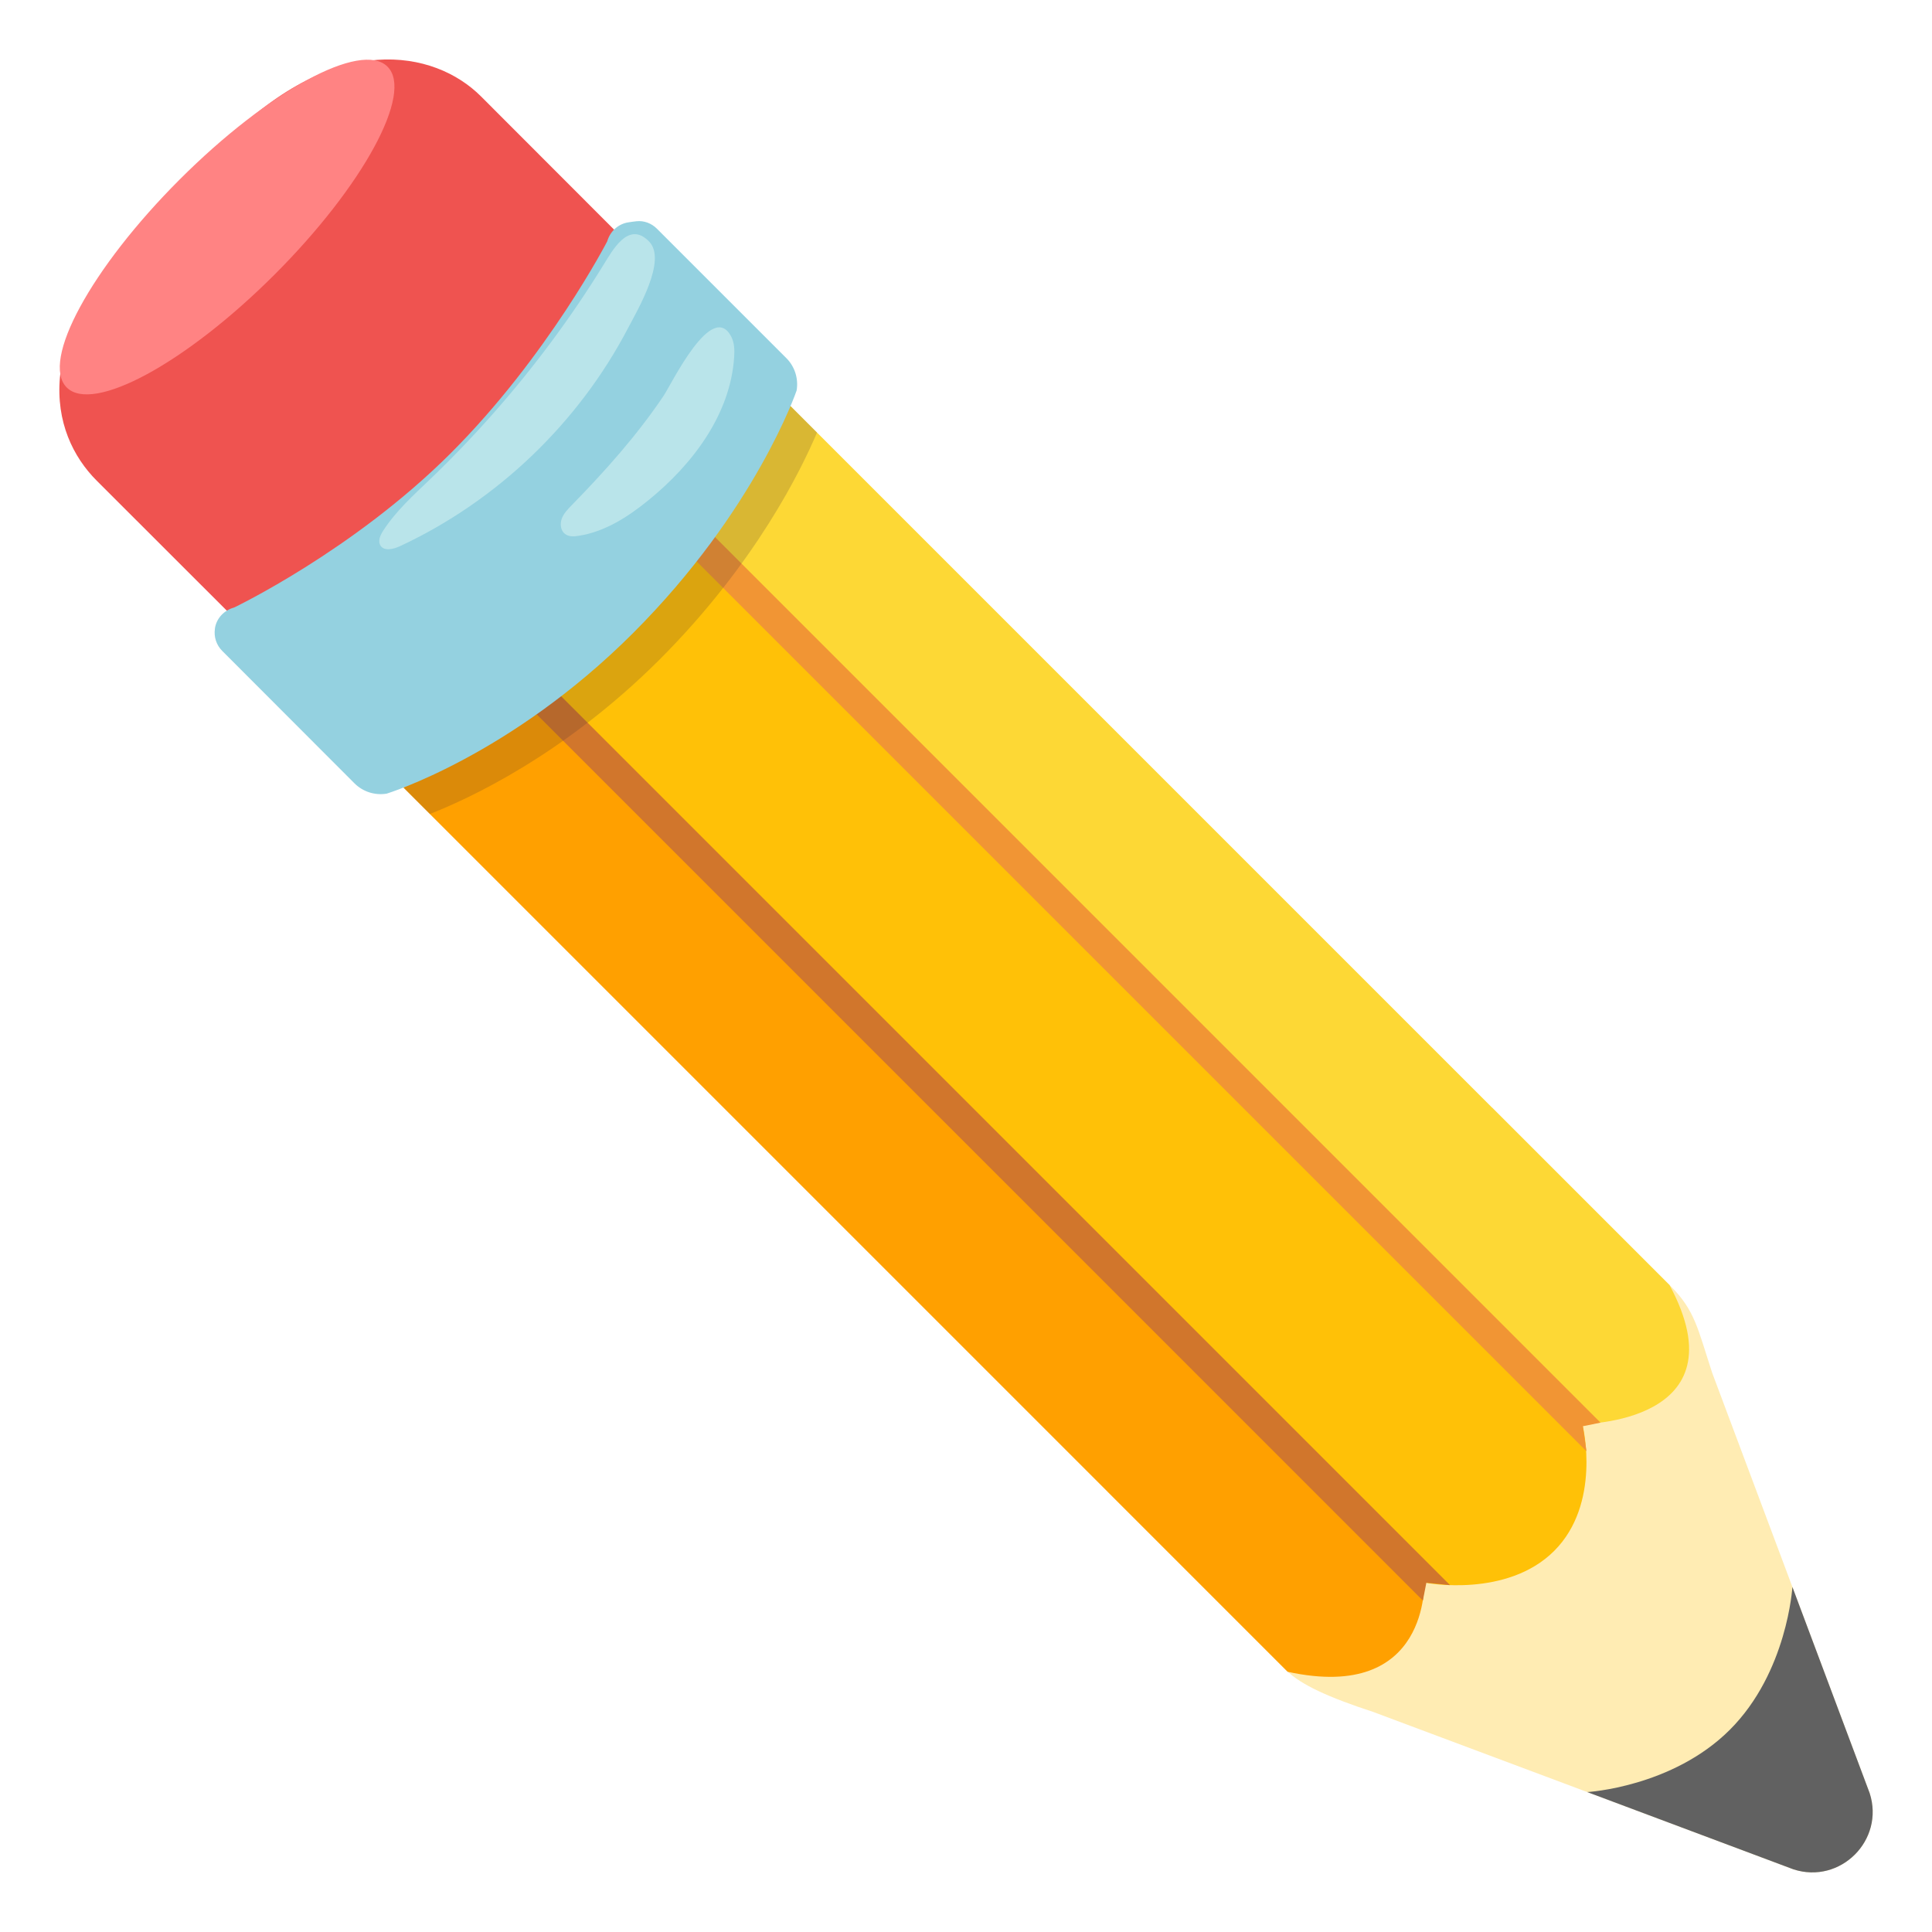 <svg width="42" height="42" viewBox="0 0 42 42" fill="none" xmlns="http://www.w3.org/2000/svg">
<g id="pencil2">
<g id="Group">
<path id="Vector" d="M40.645 38.981L38.617 33.57L37.222 29.846C36.907 28.884 36.848 28.488 36.313 27.953L32.435 24.074L24.081 32.428L27.962 36.31C28.281 36.628 28.891 36.901 29.852 37.216L33.577 38.61L38.987 40.638C40.008 40.969 40.976 40.001 40.645 38.981Z" fill="#FFECB3"/>
<path id="Vector_2" d="M38.988 40.638L34.505 38.958C34.505 38.958 36.356 38.853 37.606 37.603C38.856 36.353 38.965 34.499 38.965 34.499L40.645 38.981C40.976 40.002 40.008 40.97 38.988 40.638Z" fill="#616161"/>
<path id="Vector_3" d="M14.168 5.811L12.393 12.14L5.817 14.161L2.103 10.45C1.079 9.426 0.594 7.386 3.307 4.672L4.944 3.035C7.291 0.688 9.433 1.072 10.457 2.096L14.168 5.811Z" fill="#EF5350"/>
<path id="Vector_4" d="M11.245 14.648L14.647 11.245L34.41 31.008C34.41 31.008 34.814 32.688 33.787 33.715C32.76 34.742 31.008 34.411 31.008 34.411L11.245 14.648Z" fill="#FFC107"/>
<path id="Vector_5" d="M8.771 17.122L27.992 36.343C31.096 37.019 30.962 34.364 30.962 34.364L11.245 14.648L8.771 17.122Z" fill="#FFA000"/>
<path id="Vector_6" d="M14.651 11.241L34.368 30.958C34.368 30.958 37.918 30.958 36.294 27.936L17.125 8.767L14.651 11.241Z" fill="#FDD835"/>
<g id="Group_2">
<path id="Vector_7" d="M30.932 34.795L11.045 14.907L11.507 14.444L31.523 34.46L31.008 34.407L30.932 34.795Z" fill="#D1762C"/>
</g>
<g id="Group_3">
<path id="Vector_8" d="M34.489 31.55L13.174 10.235L13.64 9.772L34.794 30.927L34.41 31.005L34.489 31.55Z" fill="#F19534"/>
</g>
<path id="Vector_9" opacity="0.2" d="M17.125 8.767C17.125 8.767 15.33 11.421 13.843 12.924C10.998 15.792 8.771 17.121 8.771 17.121L9.345 17.695C10.162 17.377 12.252 16.422 14.339 14.338C16.439 12.238 17.43 10.187 17.761 9.403L17.125 8.767Z" fill="#4E342E"/>
<path id="Vector_10" d="M7.707 17.03C7.891 17.213 8.15 17.295 8.406 17.253C8.406 17.253 11.094 16.432 13.764 13.761C16.435 11.091 17.318 8.489 17.318 8.489C17.361 8.233 17.279 7.97 17.095 7.786L14.28 4.971C14.162 4.853 13.998 4.791 13.833 4.81C13.778 4.817 13.722 4.823 13.663 4.833C13.44 4.866 13.262 5.03 13.2 5.247C13.2 5.247 11.914 7.74 9.794 9.857C7.674 11.973 5.089 13.207 5.089 13.207C4.872 13.266 4.705 13.44 4.672 13.663C4.672 13.666 4.672 13.666 4.672 13.67C4.646 13.847 4.705 14.024 4.83 14.149L7.707 17.03Z" fill="#94D1E0"/>
<path id="Vector_11" d="M5.97 5.968C7.896 4.042 8.995 2.019 8.424 1.449C7.854 0.878 5.831 1.977 3.905 3.903C1.979 5.829 0.88 7.853 1.45 8.423C2.02 8.993 4.044 7.894 5.97 5.968Z" fill="#FF8383"/>
<path id="Vector_12" d="M13.653 7.133C12.574 9.2 10.798 10.897 8.685 11.878C8.547 11.94 8.354 11.986 8.272 11.862C8.21 11.763 8.265 11.638 8.328 11.54C8.603 11.113 8.984 10.769 9.351 10.418C10.309 9.499 11.189 8.502 11.98 7.438C12.383 6.897 12.761 6.339 13.115 5.765C13.312 5.45 13.663 4.784 14.113 5.253C14.503 5.657 13.86 6.736 13.653 7.133Z" fill="#B9E4EA"/>
<path id="Vector_13" d="M12.429 10.982C12.344 11.071 12.255 11.159 12.213 11.274C12.17 11.389 12.186 11.537 12.285 11.609C12.367 11.671 12.478 11.665 12.58 11.648C13.148 11.56 13.65 11.238 14.093 10.877C15.061 10.093 15.881 9.003 15.96 7.76C15.97 7.612 15.966 7.458 15.901 7.327C15.484 6.503 14.601 8.344 14.427 8.603C13.847 9.466 13.154 10.241 12.429 10.982Z" fill="#B9E4EA"/>
</g>
</g>
</svg>
